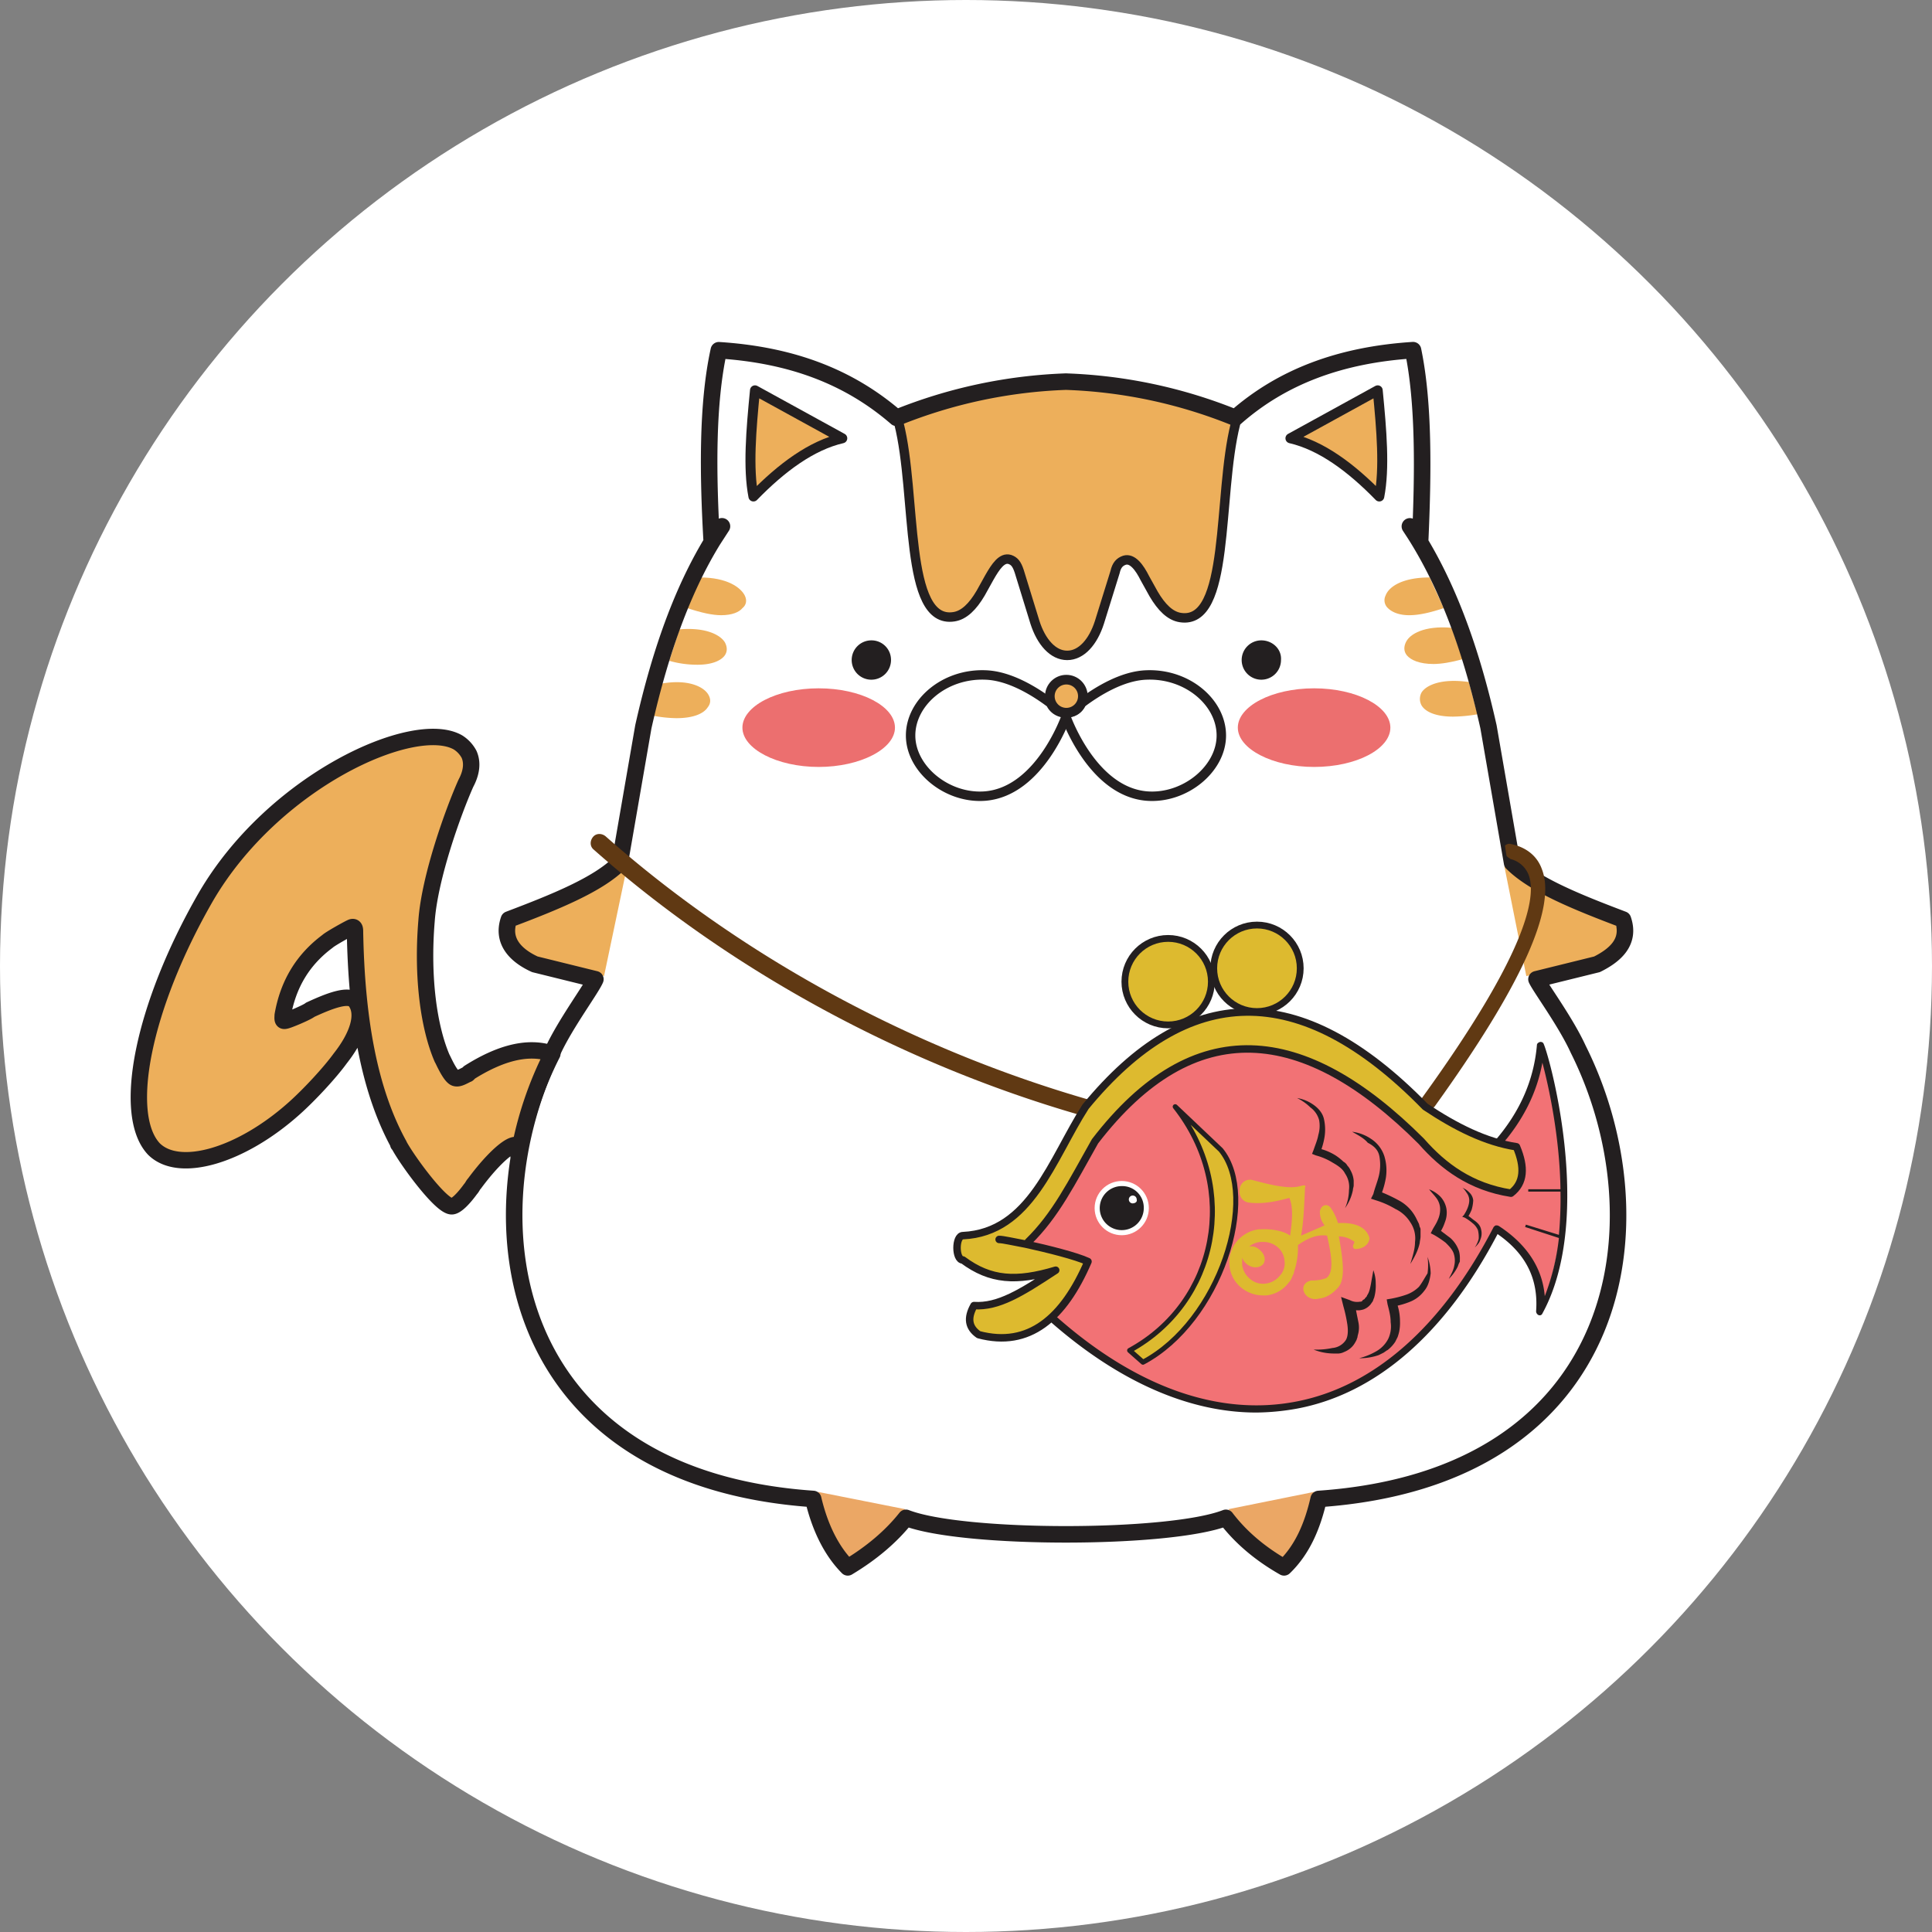 <svg xmlns="http://www.w3.org/2000/svg" xmlns:xlink="http://www.w3.org/1999/xlink" width="96" height="96" viewBox="0 0 96 96"><rect x="0" y="0" width="96" height="96" fill="#808080" stroke="none"/><defs><symbol id="mitainya-bare-body_2" data-name="mitainya-bare-body 2" viewBox="0 0 652.58 709.5"><path id="body-fill" d="M128.45,106c-21.25,31.2-35.27,71-45.22,115.31L69.67,299.58C57,312.24,32.13,322.19,5.91,332.14c-4.53,13.11,5,21.25,14.92,25.77l34.82,8.6c-2.26,5.42-16.73,24.87-24,40.24C-17.16,505.33,4.1,653.2,180.91,665.41c3.61,15.37,10,29.39,19.89,39.34,13.57-8.14,24.87-17.64,33.47-28.49,32.55,12.66,151.48,12.66,184,0,8.59,11.3,19.9,20.8,33.46,28.49,10.4-10,16.28-23.52,19.9-39.34C648.48,653.2,670.18,505.33,620.89,406.75c-7.23-15.83-21.7-35.27-24-40.24l34.82-8.6c10-5,19.44-12.66,14.92-25.77-26.23-9.95-51.1-19.9-63.76-32.56l-13.57-78.23c-9.94-44.32-24-83.66-45.22-115.31l5.88,9c1.81-39.79,2.26-80-4.07-110.33-42,2.71-75.51,15.37-102.19,38.89a284.29,284.29,0,0,0-97.68-20.8h.45a286.51,286.51,0,0,0-97.67,20.8C201.71,20.12,168.7,7.46,126.64,4.75c-6.78,30.75-6.33,71-4.07,110.33Z" fill="#fff"/><g id="marks-left"><path d="M141.57,145.83c-2.27-4.52-9.95-10.4-25.78-10.4l-7.23,17.64c8.14,2.71,14.47,4.07,19.44,4.07,6.33,0,10.4-1.81,12.21-4.07C142.47,151.26,142.92,148.55,141.57,145.83Z" fill="#edaf5b"/><path d="M104,165.28l-5.87,18.09a58.42,58.42,0,0,0,16.27,2.26c8.14,0,13.12-2.26,15.38-5,1.81-2.26,1.81-5,.45-7.68C128,168.9,119.86,163.92,104,165.28Z" fill="#edaf5b"/><path d="M93.63,196.48,89.11,215a76.43,76.43,0,0,0,13.11,1.36c10,0,15.83-2.72,18.09-6.33,1.81-2.27,1.81-5,0-7.69C117.6,198.29,109,193.77,93.63,196.48Z" fill="#edaf5b"/></g><path id="paw-right" d="M578.39,301.39l12.66,63.31,36.17-9.05c12.21-3.62,19-14,14.93-21.25C614.11,323.55,592.86,314.5,578.39,301.39Z" fill="#edaf5b"/><path id="paw-left" d="M73.74,302.29,60.62,364.7l-35.27-9.5C13.14,351.58,5.45,343,9.52,335.76,37.11,324.45,59.27,315.41,73.74,302.29Z" fill="#edaf5b"/><g id="foot-left"><path d="M183.62,661.34l50.19,9.95c-9.49,12.2-19.89,22.61-31.2,28.94C192.66,692.54,186.33,675.81,183.62,661.34Z" fill="#eba765"/></g><g id="foot-right"><path d="M469,661.34l-49.29,9.95c9.49,11.75,19.89,22.15,30.75,28.48C459.91,691.63,466.24,675.36,469,661.34Z" fill="#eba765"/></g><g id="marks-right"><path d="M543.57,153.07l-8.14-17.64c-15.83,0-23.52,5.43-25.32,10.4a6.12,6.12,0,0,0,1.35,7.24c2.26,2.26,6.33,4.07,12.21,4.07C529.1,157.14,535.43,155.78,543.57,153.07Z" fill="#edaf5b"/><path d="M554.42,182.46l-6.33-18.09c-15.83-1.35-24,3.62-26.23,8.14-1.35,2.72-1.35,5.43.46,7.69,2.26,2.71,7.23,5,15.37,5C542.21,185.17,547.64,184.27,554.42,182.46Z" fill="#edaf5b"/><path d="M558,195.57c-15.83-2.26-24.42,1.81-27.13,5.88a7.74,7.74,0,0,0,0,7.69c2.26,3.62,8.14,6.33,18.08,6.33a85.92,85.92,0,0,0,14-1.35Z" fill="#edaf5b"/></g><path id="eye-left" d="M214.37,171.61a11.31,11.31,0,1,0,11.3,11.3A11.2,11.2,0,0,0,214.37,171.61Z" fill="#231f20"/><path id="eye-right" d="M438.66,171.61a11.31,11.31,0,1,0,11.3,11.3C450.42,176.58,445,171.61,438.66,171.61Z" fill="#231f20"/><path id="cheek-left" d="M184.07,199.19c-24.42,0-43.86,10.4-43.86,22.61s19.9,22.61,43.86,22.61,43.87-10.4,43.87-22.61S208.49,199.19,184.07,199.19Z" fill="#ec6f6f"/><path id="cheek-right" d="M469,199.19c-24.42,0-43.87,10.4-43.87,22.61S445,244.41,469,244.41c24.41,0,43.86-10.4,43.86-22.61S493.37,199.19,469,199.19Z" fill="#ec6f6f"/><path id="ear-inner-left" d="M146.54,88.86c16.28-16.73,33.46-29.4,51.1-33.47l-50.2-27.58C145.18,50.87,143.37,72.58,146.54,88.86Z" fill="#edaf5b" stroke="#231f20" stroke-linecap="round" stroke-linejoin="round" stroke-width="5.74"/><path id="ear-inner-right" d="M506.49,88.86c-16.28-16.73-33.46-29.4-51.1-33.47l50.19-27.58C507.84,50.87,509.65,72.58,506.49,88.86Z" fill="#edaf5b" stroke="#231f20" stroke-linecap="round" stroke-linejoin="round" stroke-width="5.74"/><path id="cheek-left-2" data-name="cheek-left" d="M317.47,207.78c-9-6.78-23.51-15.82-37.53-16.27-23.52-.91-43,15.82-43,34.81,0,19.45,21.25,36.63,43,34.82,31.65-2.71,46.57-46.12,46.57-46.12l-1.8-1.81A9.19,9.19,0,0,1,317.47,207.78Z" fill="none" stroke="#231f20" stroke-linecap="round" stroke-linejoin="round" stroke-width="5.43"/><path id="cheek-right-2" data-name="cheek-right" d="M335.11,207.78c9-6.78,23.51-15.82,37.53-16.27,23.51-.91,43,15.82,43,34.81,0,19.45-21.26,36.63-43,34.82C341,258.43,326.06,215,326.06,215l1.81-1.81A8.55,8.55,0,0,0,335.11,207.78Z" fill="none" stroke="#231f20" stroke-linecap="round" stroke-linejoin="round" stroke-width="5.43"/><circle id="nose" cx="326.51" cy="203.71" r="9.5" fill="#edaf5b" stroke="#231f20" stroke-linecap="round" stroke-linejoin="round" stroke-width="5.54"/><path id="hair-color" d="M423.74,47.25C413.34,88.4,421,163,392.08,158.49c-5.88-.9-10.85-5.87-15.37-13.56l-5-9c-3.16-6.34-7.23-11.76-11.75-10.41-2.72.91-4.53,2.72-5.43,6.79l-9,28.94c-3.62,11.3-10.4,19-18.54,19s-14.93-7.69-18.54-19l-9.05-29.39c-1.35-4.07-2.71-5.88-5.42-6.79-4.53-1.35-8.14,4.07-11.76,10.4l-5,9c-4.52,7.68-9.49,12.66-15.37,13.56C232.91,162.56,240.6,88,230.2,46.8c35.27-13.11,64.66-22.16,97.22-22.16C358.62,25.1,392.08,35.05,423.74,47.25Z" fill="#edaf5b"/><path id="hair-outline" d="M423.74,47.25C413.34,88.4,421,163,392.08,158.49c-5.88-.9-10.85-5.87-15.37-13.56l-5-9c-3.16-6.34-7.23-11.76-11.75-10.41-2.72.91-4.53,2.72-5.43,6.79l-9,28.94c-3.62,11.3-10.4,19-18.54,19s-14.93-7.69-18.54-19l-9.05-29.39c-1.35-4.07-2.71-5.88-5.42-6.79-4.53-1.35-8.14,4.07-11.76,10.4l-5,9c-4.52,7.68-9.49,12.66-15.37,13.56C232.91,162.56,240.6,88,230.2,46.8" fill="none" stroke="#231f20" stroke-linecap="round" stroke-linejoin="round" stroke-width="5.43"/><path id="body-outline" d="M128.45,106c-21.25,31.2-35.27,71-45.22,115.31L69.67,299.58C57,312.24,32.13,322.19,5.91,332.14c-4.53,13.11,5,21.25,14.92,25.77l34.82,8.6c-2.26,5.42-16.73,24.87-24,40.24C-17.16,505.33,4.1,653.2,180.91,665.41c3.61,15.37,10,29.39,19.89,39.34,13.57-8.14,24.87-17.64,33.47-28.49,32.55,12.66,151.48,12.66,184,0,8.59,11.3,19.9,20.8,33.46,28.49,10.4-10,16.28-23.52,19.9-39.34C648.48,653.2,670.18,505.33,620.89,406.75c-7.23-15.83-21.7-35.27-24-40.24l34.82-8.6c10-5,19.44-12.66,14.92-25.77-26.23-9.95-51.1-19.9-63.76-32.56l-13.57-78.23c-9.94-44.32-24-83.66-45.22-115.31l5.88,9c1.81-39.79,2.26-80-4.07-110.33-42,2.71-75.51,15.37-102.19,38.89a284.29,284.29,0,0,0-97.68-20.8h.45a286.51,286.51,0,0,0-97.67,20.8C201.71,20.12,168.7,7.46,126.64,4.75c-6.78,30.75-6.33,71-4.07,110.33Z" fill="none" stroke="#231f20" stroke-linecap="round" stroke-linejoin="round" stroke-width="9.5"/></symbol><symbol id="mitainya-tail_2" data-name="mitainya-tail 2" viewBox="0 0 247.28 279.36"><path id="m-tail" d="M179.25,189.63c1.36,2.72,5,10.86,7.69,11.31,1.81.45,4.07-.91,6.78-2.26a.44.44,0,0,0,.45-.45.45.45,0,0,0,.46-.46c17.18-10.85,33.46-15.82,47.93-10.85a206.15,206.15,0,0,0-19.45,58.33c2.72-13.11-11.3-2.71-25.32,16.28-.9.91-1.36,2.26-2.26,3.17-3.62,5-8.14,9.95-10.85,9.95-6.33,0-25.78-26.68-30.3-35.27a.45.45,0,0,0-.45-.46v-.45c-17.18-31.65-24-73.25-24.87-121.64,0-1.36,0-3.17-1.81-2.71-1.36.45-12.66,6.78-14,8.14-14,10.4-22.61,24.42-25.77,42.5,0,1.36-.46,3.62,1.35,3.17,1.36,0,13.12-5,14.47-6.33,10.86-5,23.06-9.95,26.23-4.52,5,7.23,1.36,19.44-9,32.55h0c-5.88,8.14-17.64,20.8-26.23,28.49-30.75,27.59-66.47,38-80.94,23.52C-5.24,221.74,7,159.79,43.14,96.93,82,30,163-6.62,188.3,7.85a18.21,18.21,0,0,1,6.33,6.78c2.26,5,1.35,10.86-1.81,16.74-7.24,16.27-20.8,53.81-22.61,79.13-2.72,32.56,1.35,61.5,9,79.13" fill="#edaf5b" stroke="#231f20" stroke-linecap="round" stroke-linejoin="round" stroke-width="9.43"/></symbol><symbol id="mitainya-bare_2" data-name="mitainya-bare 2" viewBox="0 0 864.24 709.5"><use id="mitainya-bare-body_2-3" data-name="mitainya-bare-body 2" width="652.58" height="709.5" transform="translate(211.66)" xlink:href="#mitainya-bare-body_2"/><use width="247.27" height="279.36" transform="translate(0 222.45)" xlink:href="#mitainya-tail_2"/></symbol><symbol id="m-purse-strap_2" data-name="m-purse-strap 2" viewBox="0 0 549.02 161.84"><path id="strap-left" d="M283.48,161.83h-1.36C179.92,132.44,80.89,79.08,1.76,9-.5,7.18-.5,4,1.3,1.76s5-2.26,7.24-.46C86.77,70.49,184,123,284.83,152.34a4.8,4.8,0,0,1-1.35,9.49Z" fill="#603913"/><path id="strap-right" d="M547.11,20.3c-2.72-7.69-9.05-12.66-17.64-14.47a3.51,3.51,0,0,0-3.62.9h0l.91,5.88.45.45c.45.45,1.36.91,1.81,1.36h0a15,15,0,0,1,10.4,9c5,13.12-1.81,46.13-61,128a4.29,4.29,0,0,0,.91,5.88,6.46,6.46,0,0,0,2.71.91,4.14,4.14,0,0,0,3.62-1.81C535.35,87.22,555.7,42.45,547.11,20.3Z" fill="#603913"/></symbol><symbol id="snapper_2" data-name="snapper 2" viewBox="0 0 353.12 282.31"><path id="tai-body" d="M312.58,176.05C244.75,303.12,147.53,304.92,58,227.6,65.23,219,71.56,207.7,77.89,195L43.07,184.19c14.47-19,27.59-38,38.44-57.88q82.75-106.5,186.76,0c12.21,12.66,29.39,26.68,52.9,29.84,6.79-7.23,9.05-15.83,3.17-26.68l-8.14-1.81c9.95-14.92,17.63-32.1,23.51-51.1,14,43,19,85.47-1.35,147.42C337.9,196.4,327.5,183.28,312.58,176.05Z" fill="#f27275"/><path id="tai-body-outline" d="M339.26,69.78a2,2,0,0,0-2.26-.45c-.9.45-1.36.9-1.36,1.81-1.81,20.35-9.94,38.44-24,54.71a2.24,2.24,0,0,0,3.16,3.17c12.66-14.47,20.8-30.3,24-47.93,3.62,13.56,9.95,42.5,10.4,72.8H330.67v1.36h18.54a229.7,229.7,0,0,1-.9,24.87l-19-5.88-.45,1.36,19.45,6.33a134.41,134.41,0,0,1-8.14,33.46c-1.36-16.28-10.4-29.85-26.23-40.25a2.73,2.73,0,0,0-1.81-.45c-.45,0-.9.45-1.36.91-29.39,57-68.73,91.79-113.5,100.38-44.31,8.6-91.79-8.14-137.47-48.38a2.23,2.23,0,0,0-3.16,3.16c38.89,33.92,79.13,51.55,117.57,51.55a137.51,137.51,0,0,0,23.51-2.26c45.68-8.59,85.47-43.41,115.31-100.38,16.28,11.3,23.52,25.77,22.16,44.31a2.47,2.47,0,0,0,1.36,2.26,1.65,1.65,0,0,0,2.26-.9C369.56,169.27,341.52,72.5,339.26,69.78Z" fill="#231f20"/><path d="M43.07,184.19c15.83-15.38,24.87-33.92,38.44-57.88,57-74.16,120.28-67.38,187.66,0,12.66,14.47,28.49,26.22,51.55,29.84,7.69-5.88,8.14-14.92,3.17-26.68-17.64-2.71-34.82-11.3-52.46-23.06-72.35-74.16-137-71-195.35,0-19.44,30.3-31.65,72.35-70.54,74.16-4.52,0-4.52,14,0,14,15.83,11.76,30.75,12.66,53.36,5.88-19.9,13.11-33,21.25-47,20.35-4.07,7.23-3.16,12.66,2.71,16.73,28.94,7.68,48.84-9.5,62.86-42.06-6.78-3.16-23.06-7.23-35.72-10-7.24-1.35-13.12-2.71-15.38-2.71" fill="#ddba2f" stroke="#231f20" stroke-linecap="round" stroke-linejoin="round" stroke-width="4.3"/><circle id="tai-clasp-left" cx="123.56" cy="34.51" r="24.87" fill="#ddba2f" stroke="#231f20" stroke-linecap="round" stroke-linejoin="round" stroke-width="3.91"/><circle id="tai-clasp-right" cx="174.66" cy="26.82" r="24.87" fill="#ddba2f" stroke="#231f20" stroke-linecap="round" stroke-linejoin="round" stroke-width="3.91"/><path id="tai-gill" d="M101.41,246.59l7.68,6.78c44.32-23.51,66.93-95,44.77-122.09l-26.23-24.87C164.71,153.44,152.05,219,101.41,246.59Z" fill="#ddba2f" stroke="#231f20" stroke-linecap="round" stroke-linejoin="round" stroke-width="2.87"/><path id="tai-mi-logo" d="M221.24,173.34a30.18,30.18,0,0,0-4.07-8.6c-1.81-2.71-5.43-2.26-6.33,1.81a12.5,12.5,0,0,0,2.71,8.14L200,180.57h0c1.36-6.78,1.81-16.73,2.27-27.58.9-1.81-.91-1.36-2.72-.91-6.33,1.81-16.28-.45-28-3.62-8.6-.9-9.5,12.21-1.36,13.12,7.24.9,14.92-.45,23.06-2.72,2.26,5,1.81,12.67.45,21.71-3.61-2.71-10.85-4.07-17.18-3.62h-.9c-10.4,1.36-18.09,10.86-16.73,21.26a18.31,18.31,0,0,0,7.23,12.66,19.56,19.56,0,0,0,11.76,4.07h2.26a18.36,18.36,0,0,0,12.66-7.24,9.5,9.5,0,0,0,1.81-2.71h0c.45-1.36,1.36-2.71,1.36-3.62a43.28,43.28,0,0,0,2.26-14.92V186c5-3.62,10.85-6.33,16.73-5.43,2.71,11.76,4.07,21.25-.45,24.42a22.94,22.94,0,0,1-8.6,1.36h0c-8.59,1.8-4.07,12.66,4.53,10.4h0c4.07-.46,7.68-2.72,10.85-6.33,4.07-4.53,3.16-14.48.45-29.4a14.54,14.54,0,0,1,9,3.17l-.9,2.26c0,.9.45,1.81,1.36,1.81,5,0,8.14-3.17,8.14-6.33C237.52,175.6,231.19,172.88,221.24,173.34Zm-33.46,30.29a12.4,12.4,0,0,1-8.14,4.52,11.38,11.38,0,0,1-9-2.71,12.4,12.4,0,0,1-4.52-8.14v-4.07a8.35,8.35,0,0,0,3.17,4.07c3.16,2.26,7.23,1.81,9-.45,1.81-2.71.45-6.33-2.71-8.59a6.26,6.26,0,0,0-5.43-1.36,11.42,11.42,0,0,1,6.78-2.71h1.36c6.33,0,11.76,4.52,12.21,10.85A10.44,10.44,0,0,1,187.78,203.63Z" fill="#ddba2f"/><g id="tai-eye"><circle id="tai-eye-white" cx="96.88" cy="164.74" r="13.57" fill="#fff" stroke="#fff" stroke-miterlimit="10" stroke-width="4.04"/><path id="tai-eye-black" d="M96.88,152.08a12.66,12.66,0,1,0,12.67,12.66A12.37,12.37,0,0,0,96.88,152.08Zm6.33,9.95a2.26,2.26,0,1,1,2.27-2.26C105.93,161.13,104.57,162,103.21,162Z" fill="#231f20"/></g><g id="tai-scales"><path id="scale-6" d="M245.2,135.8a27,27,0,0,1-.45,10.4c-.9,3.62-2.26,6.79-3.16,10.4l-1.36,2.72,2.71.9a50.38,50.38,0,0,1,11.31,5,20.33,20.33,0,0,1,8.59,7.68,16.32,16.32,0,0,1,2.71,11.31c0,4.07-1.35,8.14-2.71,12.66,2.26-3.62,4.52-7.69,5.43-12.21,0-.9.45-2.26.45-3.62V177.4a2.71,2.71,0,0,0-.45-1.8l-.46-1.81-.45-.91-.45-.9-.9-1.81a23.52,23.52,0,0,0-9.95-9.95,90.85,90.85,0,0,0-9.5-4.52,47.09,47.09,0,0,0,2.26-8.59,28.17,28.17,0,0,0-.9-12.21,18.75,18.75,0,0,0-7.69-10,24.5,24.5,0,0,0-10.85-4.07c3.16,1.81,6.78,3.62,9,6.33C242.94,129.47,244.75,132.19,245.2,135.8Z" fill="#231f20"/><path id="scale-5" d="M210.39,114.1a18.42,18.42,0,0,1-.46,8.59c-.45,2.71-1.81,5.88-2.71,8.59l-.9,2.26,2.26.91a35.25,35.25,0,0,1,9.49,4.07c3.17,1.8,5.88,3.61,7.24,6.33a13.62,13.62,0,0,1,2.26,9.49,26.91,26.91,0,0,1-2.26,10.4,26.92,26.92,0,0,0,4.52-10.4c0-.9.45-1.81.45-2.71v-2.71a14.65,14.65,0,0,0-1.81-5.88,9.33,9.33,0,0,0-1.81-2.72,5.47,5.47,0,0,0-2.26-2.26,31.2,31.2,0,0,0-4.52-3.61,31.79,31.79,0,0,0-8.14-3.62,41.68,41.68,0,0,0,1.81-7.24,27.39,27.39,0,0,0-.45-10.4c-.91-3.61-3.62-6.33-6.33-8.14a22.4,22.4,0,0,0-9.05-3.61,29.43,29.43,0,0,1,7.69,5.42A13.25,13.25,0,0,1,210.39,114.1Z" fill="#231f20"/><path id="scale-4" d="M267.81,210a19.55,19.55,0,0,1-7.23,4.52,60.56,60.56,0,0,1-8.59,2.27l-2.72.45.46,2.71c.9,3.62,1.81,6.78,1.81,10.4a16.89,16.89,0,0,1-1.36,9.5A17.31,17.31,0,0,1,243.4,247a38.37,38.37,0,0,1-10,4.07,32.79,32.79,0,0,0,11.3-1.81l2.72-1.35,1.35-.91c.45-.45.91-.45,1.36-.9a19.52,19.52,0,0,0,4.07-4.52c.45-.91.9-1.81,1.36-2.72a28.93,28.93,0,0,0,.9-3.16,25.92,25.92,0,0,0,.45-5.88,31.4,31.4,0,0,0-1.35-9,44.66,44.66,0,0,0,7.23-2.27,18.85,18.85,0,0,0,8.14-6.33c2.26-2.71,3.17-6.33,3.62-9.94a29.67,29.67,0,0,0-1.81-9.5,33.59,33.59,0,0,1,0,9.5C271,205,269.62,207.7,267.81,210Z" fill="#231f20"/><path id="scale-3" d="M277.76,158.86A10.79,10.79,0,0,1,280,165.2a14.51,14.51,0,0,1-1.35,6.33c-.91,2.26-2.26,4.07-3.17,5.87l-.9,1.81,1.81.91a57.87,57.87,0,0,1,6.78,4.52c1.81,1.81,3.62,3.62,4.52,5.88a13,13,0,0,1,.45,7.23c-.45,2.72-1.81,5-3.16,7.69a26.21,26.21,0,0,0,5-6.78c.45-.91.45-1.36.91-2.26l.45-.91v-1.35a15.51,15.51,0,0,0-.45-4.53,17.52,17.52,0,0,0-5-7.68l-5.42-4.07a24.94,24.94,0,0,0,2.26-5,14.56,14.56,0,0,0,.9-7.68A13.75,13.75,0,0,0,280,158a18.9,18.9,0,0,0-6.33-4.07C274.6,155.25,276.41,157.06,277.76,158.86Z" fill="#231f20"/><path id="scale-2" d="M295.4,156.15a7.32,7.32,0,0,1,1.35,4.07c0,2.71-1.35,5.88-3.16,8.59l-.9.91,1.35.45a27.11,27.11,0,0,1,4.52,3.16,10,10,0,0,1,3.17,4.07,17.08,17.08,0,0,1,.45,5,16.65,16.65,0,0,1-2.26,5c1.36-1.35,2.71-2.71,3.17-4.52a8.86,8.86,0,0,0,.45-5.88c-.45-2.26-1.81-3.62-3.62-5-1.36-.91-2.26-1.81-3.62-2.71a27.64,27.64,0,0,0,1.81-3.62,22.85,22.85,0,0,0,.91-5.43,7.19,7.19,0,0,0-2.27-4.52,10.57,10.57,0,0,0-4.06-2.71C293.59,153.44,294.49,154.79,295.4,156.15Z" fill="#231f20"/><path id="scale-1" d="M233.45,223.53a19.74,19.74,0,0,0,2.26-.45,9.25,9.25,0,0,0,4.07-2.72c.45-.45.9-1.35,1.35-1.81.46-.9.46-1.35.91-2.26a25.13,25.13,0,0,0,.9-8.14,21.18,21.18,0,0,0-1.35-7.68c-.46,2.71-.91,5-1.36,7.68-.45,2.27-.9,5-2.26,6.79,0,.45-.45.9-.91,1.35s-.45.91-.9.91c-.45.45-.9.45-.9.9a1.68,1.68,0,0,1-1.36.45,9,9,0,0,1-5.88-.9l-5-1.81,1.35,5.43a84.07,84.07,0,0,1,2.26,10.4c.46,3.16.46,6.78-.9,9a10.24,10.24,0,0,1-7.69,4.52,43.71,43.71,0,0,1-10.85.91,31.44,31.44,0,0,0,11.3,2.26h3.17a8.49,8.49,0,0,0,3.17-.9,12.4,12.4,0,0,0,5.42-4.07,19.82,19.82,0,0,0,1.81-3.17c0-.45.45-.9.45-1.81l.46-1.81a15,15,0,0,0,0-6.33q-.69-3.39-1.36-6.78Z" fill="#231f20"/></g></symbol><symbol id="mitainya_2" data-name="mitainya 2" viewBox="0 0 864.24 709.5"><use id="mitainya-bare_2-3" data-name="mitainya-bare 2" width="864.23" height="709.5" xlink:href="#mitainya-bare_2"/><use id="m-purse-strap_2-3" data-name="m-purse-strap 2" width="549.02" height="161.83" transform="translate(264.58 282.96)" xlink:href="#m-purse-strap_2"/><use id="snapper_2-3" data-name="snapper 2" width="353.12" height="282.31" transform="translate(473.14 333.39)" xlink:href="#snapper_2"/></symbol><symbol id="member_mitainya_2" data-name="member_mitainya 2" viewBox="0 0 100 100"><circle cx="50" cy="50" r="50" fill="#fff"/><use id="mitainya_2-3" data-name="mitainya 2" width="864.23" height="709.5" transform="translate(6.76 17.7) scale(0.09 0.09)" xlink:href="#mitainya_2"/></symbol></defs><title>member_mitainya</title><g id="レイヤー_5" data-name="レイヤー 5"><use id="member_mitainya_2-3" data-name="member_mitainya 2" width="100" height="100" transform="scale(0.96)" xlink:href="#member_mitainya_2"/></g></svg>